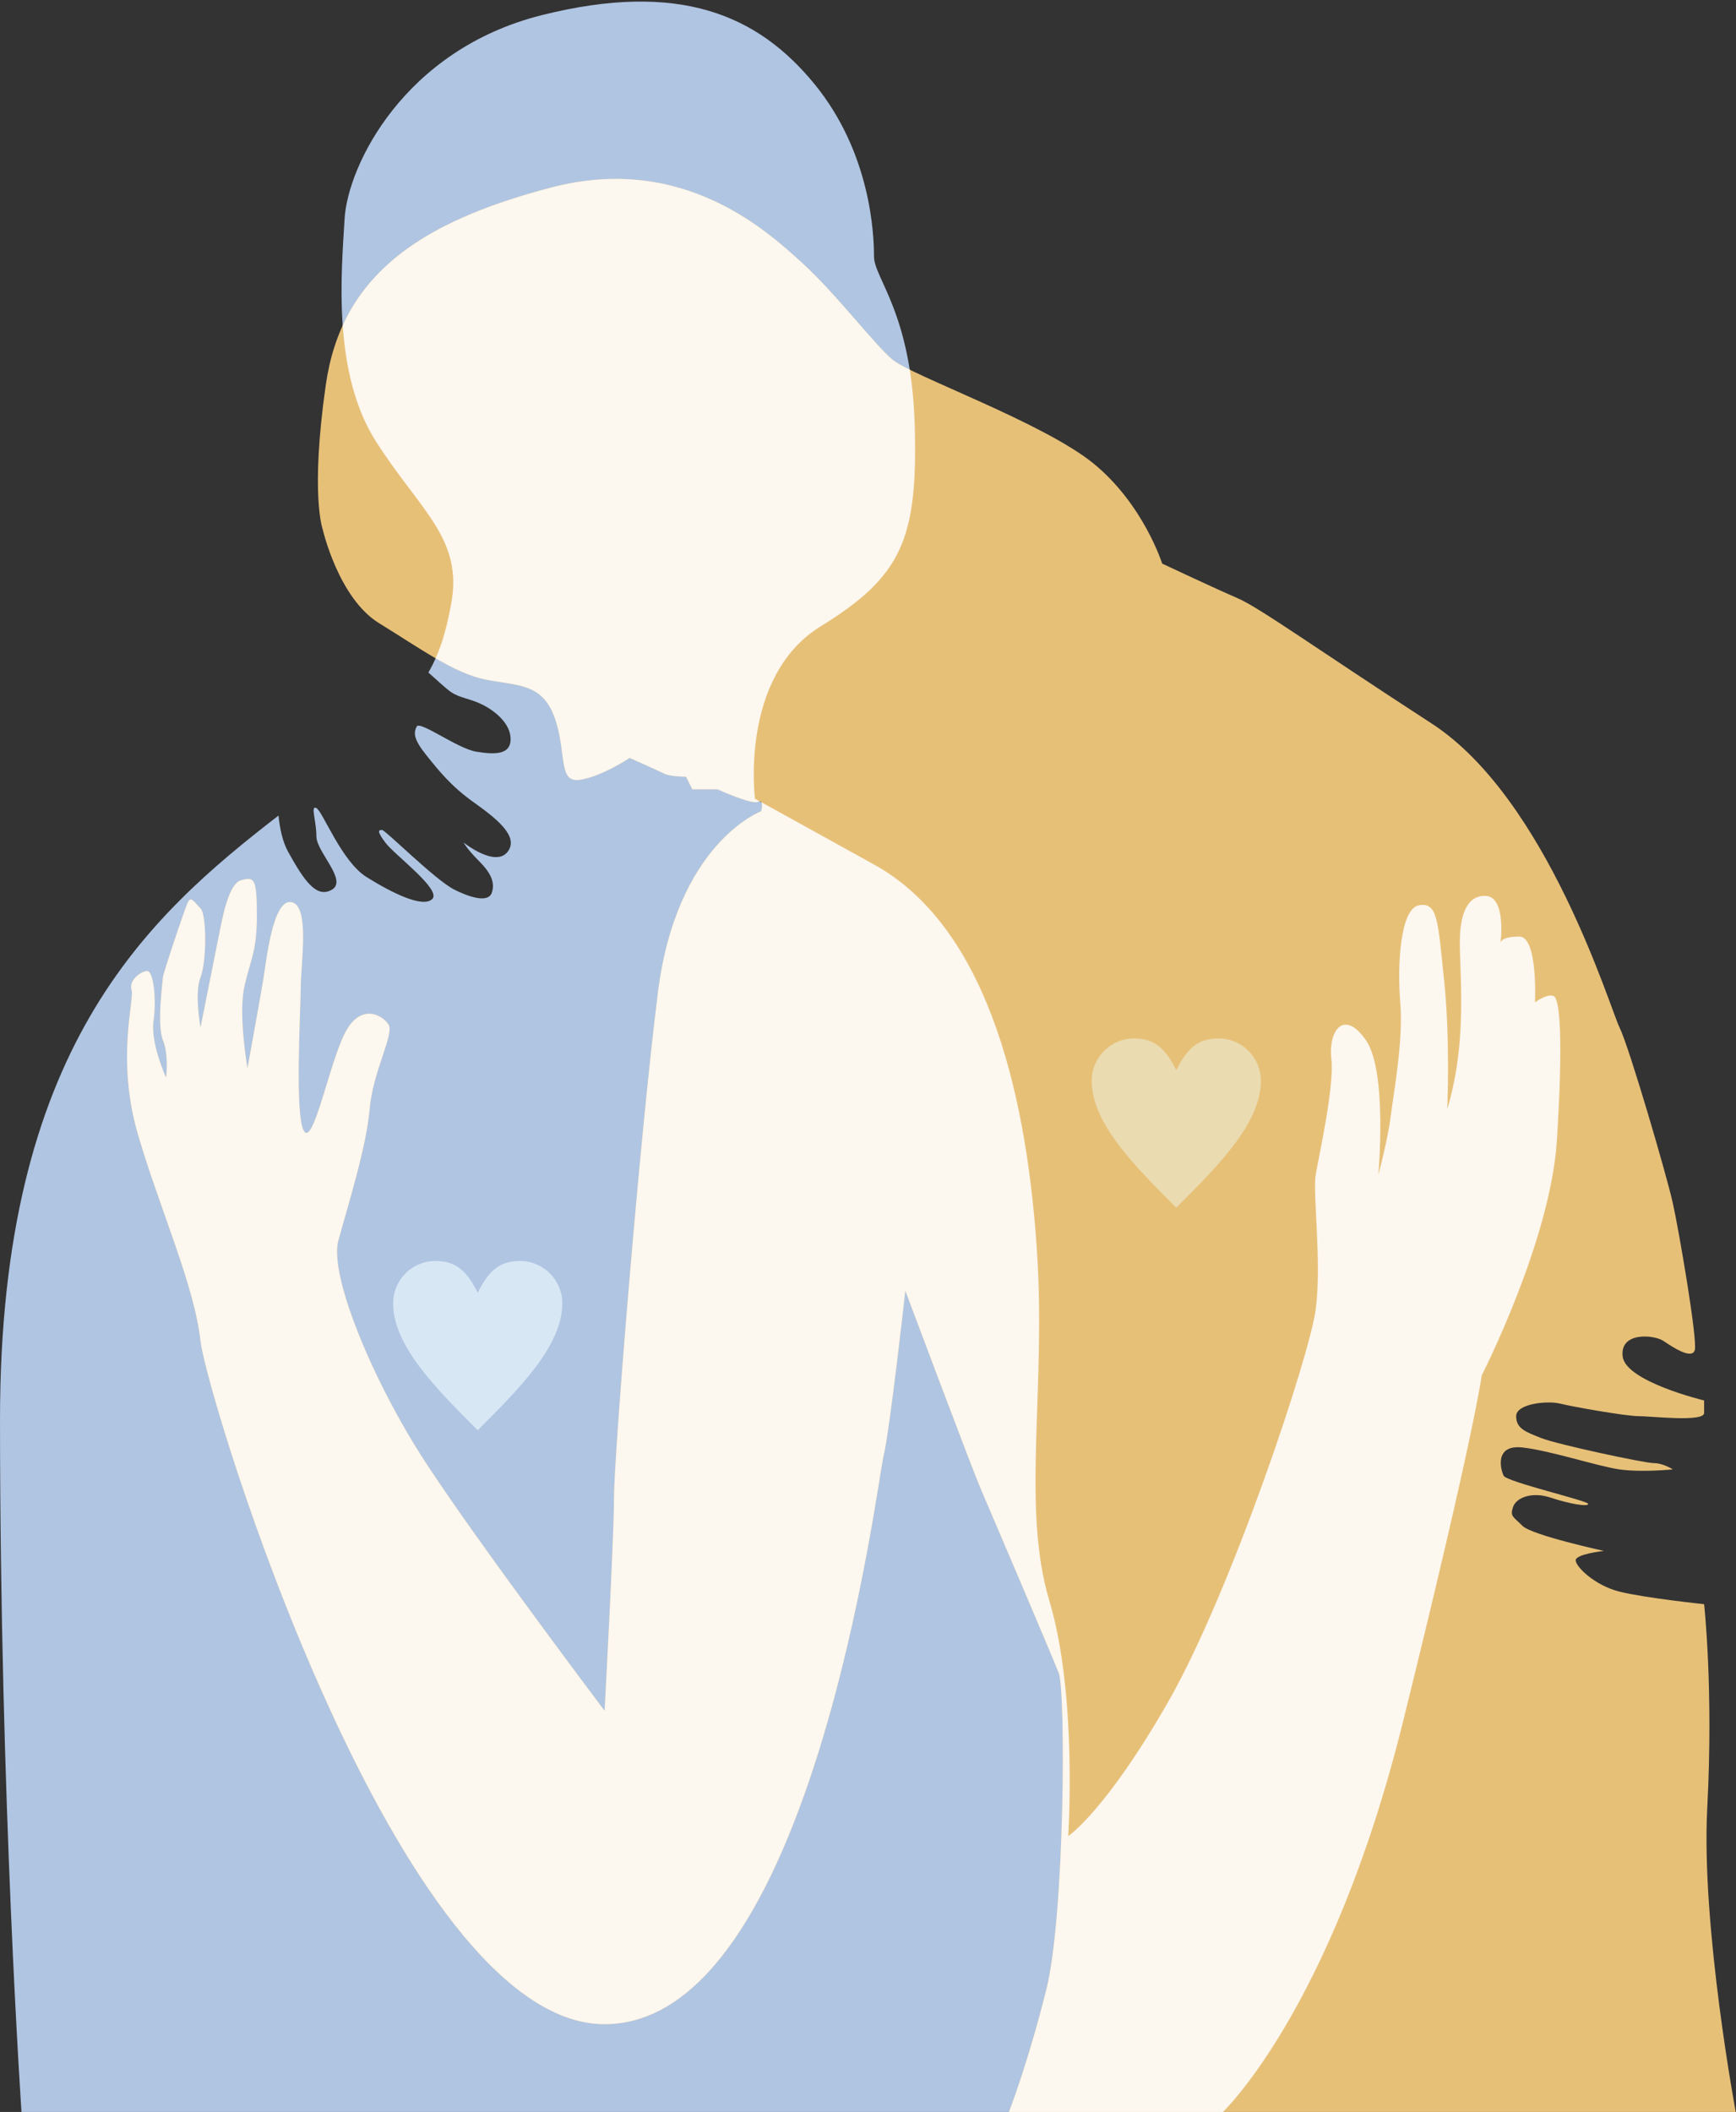 <?xml version="1.0" encoding="UTF-8"?> <svg xmlns="http://www.w3.org/2000/svg" xmlns:xlink="http://www.w3.org/1999/xlink" xmlns:xodm="http://www.corel.com/coreldraw/odm/2003" xml:space="preserve" width="194.028mm" height="236.008mm" version="1.1" style="shape-rendering:geometricPrecision; text-rendering:geometricPrecision; image-rendering:optimizeQuality; fill-rule:evenodd; clip-rule:evenodd" viewBox="0 0 19402.78 23600.82"><rect x="0" y="0" width="19402.78" height="23600.82" fill="#333333" stroke="none"/> <defs> <style type="text/css"> .fil1 {fill:none} .fil0 {fill:#B0C5E2} .fil2 {fill:#E7C078} .fil4 {fill:#D8E7F4;fill-rule:nonzero} .fil5 {fill:#EADBB0;fill-rule:nonzero} .fil3 {fill:white;fill-opacity:0.878} </style> </defs> <g id="Слой_x0020_1">  <g id="_2655371614528"> <path class="fil0" d="M241.29 23618.45l11028.78 0 2380.81 0c0,0 1229.24,-1138.34 2034.52,-4395.72 805.28,-3257.38 875.3,-3852.83 875.3,-3852.83 0,0 770.28,-1506.1 840.3,-2626.92 70.02,-1120.82 35.01,-1576.16 -35.02,-1611.18 -70.03,-35.02 -210.07,70.06 -210.07,70.06 0,0 35,-735.54 -175.06,-735.54 -210.07,0 -210.07,70.05 -210.07,70.05 0,0 70.03,-525.39 -175.06,-525.39 -245.09,0 -280.11,315.23 -280.11,525.39 0,210.15 35.01,630.46 0,1085.79 -35,455.33 -140.04,770.56 -140.04,770.56 0,0 35.02,-770.57 -35.01,-1436.05 -70.03,-665.48 -70.04,-875.64 -280.1,-840.61 -210.07,35.03 -245.07,665.49 -210.07,1085.8 35.01,420.3 -70.04,980.72 -105.04,1260.92 -35,280.2 -140.05,665.49 -140.05,665.49 0,0 105.04,-1155.85 -140.04,-1506.11 -245.08,-350.26 -420.14,-105.07 -385.13,210.16 35,315.23 -140.05,1085.8 -175.06,1295.95 -35.02,210.15 70.02,980.71 0,1506.1 -70.03,525.39 -945.34,3152.31 -1645.58,4378.2 -700.23,1225.9 -1120.38,1506.11 -1120.38,1506.11 0,0 105.04,-1576.16 -210.07,-2626.93 -315.11,-1050.77 -35,-2346.72 -140.05,-3922.87 -105.04,-1576.16 -490.18,-3572.61 -1820.63,-4308.15 -1330.45,-735.55 -1330.45,-735.55 -1330.45,-735.55 0,0 -175.06,-1365.98 735.25,-1926.4 910.31,-560.42 1085.37,-980.72 1050.36,-2241.65 -35.02,-1260.92 -455.16,-1646.2 -455.16,-1891.38 0,-245.19 -35.01,-1155.85 -665.23,-1926.41 -630.22,-770.57 -1505.5,-1155.85 -3046.04,-770.57 -1540.54,385.29 -2170.75,1681.22 -2205.76,2276.66 -35.02,595.45 -140.06,1716.27 350.11,2486.83 490.17,770.57 980.34,1085.8 840.29,1821.33 -54.24,284.84 -113.77,517.16 -253.74,762.04 105.07,94.15 207.07,187.55 253.74,218.68 105.04,70.06 210.08,70.05 350.13,140.11 140.04,70.05 315.1,210.15 315.1,385.28 0,175.13 -175.06,175.12 -385.13,140.1 -210.08,-35.01 -630.22,-350.25 -665.22,-280.21 -35.01,70.05 -35.02,140.11 105.03,315.23 140.05,175.12 280.09,350.26 525.18,525.39 245.09,175.13 525.18,385.29 385.13,560.42 -140.05,175.13 -490.17,-105.09 -490.17,-105.09 0,0 35.01,70.06 175.06,210.16 140.05,140.1 175.06,245.18 140.05,350.26 -35.02,105.08 -210.07,70.05 -420.14,-35.03 -210.08,-105.07 -770.27,-665.49 -805.28,-665.49 -35.02,0 -70.03,0 35.01,140.1 105.05,140.1 630.22,525.39 525.18,630.47 -105.05,105.07 -455.16,-70.05 -735.25,-245.18 -280.1,-175.13 -490.17,-735.55 -560.19,-770.56 -70.02,-35.02 0,140.1 0,315.23 0,175.13 350.11,490.36 175.06,595.43 -175.05,105.08 -315.11,-105.07 -490.17,-420.3 -62.78,-113.06 -94.05,-262.16 -108.32,-406.9 -1478.27,1142.69 -3112.79,2609.73 -3112.79,6746.53 0,4238.11 241.29,7758.19 241.29,7758.19z"></path> <path class="fil1" d="M11270.07 23618.45l2380.81 0c0,0 1229.24,-1138.34 2034.52,-4395.72 805.28,-3257.38 875.3,-3852.83 875.3,-3852.83 0,0 770.28,-1506.1 840.3,-2626.92 70.02,-1120.82 35.01,-1576.16 -35.02,-1611.18 -70.03,-35.02 -210.07,70.06 -210.07,70.06 0,0 35,-735.54 -175.06,-735.54 -210.07,0 -210.07,70.05 -210.07,70.05 0,0 70.03,-525.39 -175.06,-525.39 -245.09,0 -280.11,315.23 -280.11,525.39 0,210.15 35.01,630.46 0,1085.79 -35,455.33 -140.04,770.56 -140.04,770.56 0,0 35.02,-770.57 -35.01,-1436.05 -70.03,-665.48 -70.04,-875.64 -280.1,-840.61 -210.07,35.03 -245.07,665.49 -210.07,1085.8 35.01,420.3 -70.04,980.72 -105.04,1260.92 -35,280.2 -140.05,665.49 -140.05,665.49 0,0 105.04,-1155.85 -140.04,-1506.11 -245.08,-350.26 -420.14,-105.07 -385.13,210.16 35,315.23 -140.05,1085.8 -175.06,1295.95 -35.02,210.15 70.02,980.71 0,1506.1 -70.03,525.39 -945.34,3152.31 -1645.58,4378.2 -700.23,1225.9 -1120.38,1506.11 -1120.38,1506.11 0,0 105.04,-1576.16 -210.07,-2626.93 -315.11,-1050.77 -35,-2346.72 -140.05,-3922.87 -105.04,-1576.16 -490.18,-3572.61 -1820.63,-4308.15l-1258.22 -695.61c15.92,27.64 -2.21,100.16 -2.21,100.16 0,0 -945.34,350.27 -1155.4,2031.5 -210.07,1681.23 -490.16,5183.8 -490.16,5639.13 0,455.33 -105.05,2381.75 -105.05,2381.75 0,0 -1400.48,-1856.37 -1995.68,-2767.04 -595.2,-910.66 -1085.37,-2101.53 -980.34,-2486.82 105.03,-385.28 315.11,-1050.77 350.12,-1471.08 35.02,-420.3 280.11,-840.62 210.08,-945.69 -70.03,-105.07 -315.11,-245.16 -490.17,105.08 -175.06,350.25 -350.12,1260.93 -455.16,1085.8 -105.04,-175.13 -35.01,-1366.01 -35.01,-1611.18 0,-245.18 105.04,-910.67 -105.04,-945.7 -210.07,-35.02 -280.09,665.48 -315.1,875.64 -35.02,210.16 -175.07,980.72 -175.07,980.72 0,0 -105.03,-595.43 -35.01,-910.66 70.02,-315.24 140.05,-385.29 140.05,-805.6 0,-420.3 -35.02,-420.29 -175.06,-385.27 -140.05,35.02 -210.07,420.3 -245.08,595.43 -35.02,175.13 -210.08,1050.77 -210.08,1050.77 0,0 -70.03,-385.28 0,-560.41 70.03,-175.13 70.03,-700.51 0,-770.56 -70.03,-70.06 -105.03,-140.11 -140.05,-70.06 -35.01,70.06 -280.09,805.6 -280.09,840.62 0,35.02 -70.02,525.38 0,700.51 70.02,175.13 35,420.3 35,420.3 0,0 -175.06,-385.28 -140.04,-630.46 35.01,-245.17 0.01,-560.4 -70.02,-560.4 -70.03,0 -210.08,105.08 -175.06,210.15 35.01,105.08 -175.08,770.56 70.01,1611.18 245.09,840.62 630.22,1681.23 700.25,2311.7 70.03,630.46 2205.75,7635.59 4516.55,7635.59 2310.81,0 3046.05,-6059.43 3116.07,-6339.64 70.03,-280.21 245.09,-1856.37 245.09,-1856.37 0,0 735.26,1961.43 840.3,2206.62 105.03,245.18 798.81,1870.78 875.29,2066.51 76.49,195.73 70.03,2696.99 -140.04,3537.6 -210.08,840.61 -423.96,1383.51 -423.96,1383.51zm-2778.86 -14663.8l-53.3 -29.47c0,0 -175.06,-1365.98 735.25,-1926.4 910.31,-560.42 1085.37,-980.72 1050.36,-2241.65 -6.62,-238.31 -27.01,-445.29 -55.7,-626.01 -89.51,-44.34 -155.71,-81.46 -189.38,-109.53 -210.08,-175.12 -630.23,-735.55 -1015.36,-1085.8 -385.12,-350.24 -1330.45,-1225.88 -2800.96,-840.6 -1175.45,307.97 -1970.52,750.28 -2331.69,1541.49 31.63,446.89 128.37,914.14 371.01,1295.58 490.17,770.57 980.34,1085.8 840.29,1821.33 -42.41,222.72 -88.07,413.33 -172.87,602.93 197.78,114.46 382.3,202.54 558.01,237.69 350.11,70.05 630.22,35.02 770.26,420.31 140.05,385.28 35.02,735.54 280.1,700.52 245.08,-35.03 560.19,-245.19 560.19,-245.19 0,0 315.11,140.1 385.13,175.13 70.03,35.03 245.08,35.03 245.08,35.03l70.03 140.1 280.1 0c0,0 385.12,175.13 455.15,140.1 7.16,-3.57 13.19,-5.3 18.3,-5.56z"></path> <path class="fil2" d="M3606.24 5912.97c0,0 175.06,770.58 630.21,1050.78 455.16,280.2 840.31,560.42 1190.42,630.46 350.11,70.05 630.22,35.02 770.26,420.31 140.05,385.28 35.02,735.54 280.1,700.52 245.08,-35.03 560.19,-245.19 560.19,-245.19 0,0 315.11,140.1 385.13,175.13 70.03,35.03 245.08,35.03 245.08,35.03l70.03 140.1 280.1 0c0,0 385.12,175.13 455.15,140.1 70.03,-35.03 35.02,105.07 35.02,105.07 0,0 -945.34,350.27 -1155.4,2031.5 -210.07,1681.23 -490.16,5183.8 -490.16,5639.13 0,455.33 -105.05,2381.75 -105.05,2381.75 0,0 -1400.48,-1856.37 -1995.68,-2767.04 -595.2,-910.66 -1085.37,-2101.53 -980.34,-2486.82 105.03,-385.28 315.11,-1050.77 350.12,-1471.08 35.02,-420.3 280.11,-840.62 210.08,-945.69 -70.03,-105.07 -315.11,-245.16 -490.17,105.08 -175.06,350.25 -350.12,1260.93 -455.16,1085.8 -105.04,-175.13 -35.01,-1366.01 -35.01,-1611.18 0,-245.18 105.04,-910.67 -105.04,-945.7 -210.07,-35.02 -280.09,665.48 -315.1,875.64 -35.02,210.16 -175.07,980.72 -175.07,980.72 0,0 -105.03,-595.43 -35.01,-910.66 70.02,-315.24 140.05,-385.29 140.05,-805.6 0,-420.3 -35.02,-420.29 -175.06,-385.27 -140.05,35.02 -210.07,420.3 -245.08,595.43 -35.02,175.13 -210.08,1050.77 -210.08,1050.77 0,0 -70.03,-385.28 0,-560.41 70.03,-175.13 70.03,-700.51 0,-770.56 -70.03,-70.06 -105.03,-140.11 -140.05,-70.06 -35.01,70.06 -280.09,805.6 -280.09,840.62 0,35.02 -70.02,525.38 0,700.51 70.02,175.13 35,420.3 35,420.3 0,0 -175.06,-385.28 -140.04,-630.46 35.01,-245.17 0.01,-560.4 -70.02,-560.4 -70.03,0 -210.08,105.08 -175.06,210.15 35.01,105.08 -175.08,770.56 70.01,1611.18 245.09,840.62 630.22,1681.23 700.25,2311.7 70.03,630.46 2205.75,7635.59 4516.55,7635.59 2310.81,0 3046.05,-6059.43 3116.07,-6339.64 70.03,-280.21 245.09,-1856.37 245.09,-1856.37 0,0 735.26,1961.43 840.3,2206.62 105.03,245.18 798.81,1870.78 875.29,2066.51 76.49,195.73 70.03,2696.99 -140.04,3537.6 -210.08,840.61 -423.96,1383.51 -423.96,1383.51l8132.71 0c0,0 -391.23,-2084.02 -321.21,-3415 70.02,-1330.98 -35.01,-2276.67 -35.01,-2276.67 0,0 -665.23,-70.05 -945.33,-140.1 -280.09,-70.06 -490.17,-280.22 -490.17,-350.26 0,-70.05 315.11,-105.08 315.11,-105.08 0,0 -805.28,-175.11 -910.31,-280.2 -105.03,-105.08 -140.04,-105.08 -105.03,-210.16 35,-105.07 210.06,-175.11 420.14,-105.07 210.07,70.05 420.14,105.07 420.14,70.05 0,-35.03 -910.32,-245.19 -945.33,-315.23 -35,-70.05 -105.03,-350.26 210.08,-315.24 315.11,35.03 840.28,210.17 1085.37,245.19 245.09,35.02 595.21,0 595.21,0 0,0 -105.03,-70.06 -210.07,-70.06 -105.04,0 -1085.37,-210.14 -1260.43,-280.2 -175.07,-70.05 -280.11,-105.08 -280.11,-245.18 0,-140.11 350.12,-175.13 490.17,-140.11 140.05,35.03 735.26,140.11 875.31,140.11 140.05,0 735.25,70.06 735.25,-35.02 0,-105.09 0,-140.1 0,-140.1 0,0 -875.3,-210.15 -910.31,-490.36 -35.02,-280.22 350.12,-245.18 455.15,-175.13 105.04,70.04 315.11,210.14 350.13,105.07 35.01,-105.07 -175.08,-1330.97 -245.09,-1646.2 -70.02,-315.23 -490.17,-1751.28 -595.21,-1961.44 -105.03,-210.16 -805.29,-2556.87 -2100.72,-3397.49 -1295.44,-840.62 -1925.67,-1295.94 -2170.75,-1401.02 -245.08,-105.09 -840.28,-385.29 -840.28,-385.29 0,0 -210.07,-665.49 -770.27,-1120.82 -560.2,-455.33 -2030.7,-980.73 -2240.77,-1155.85 -210.08,-175.12 -630.23,-735.55 -1015.36,-1085.8 -385.12,-350.24 -1330.45,-1225.88 -2800.96,-840.6 -1470.51,385.27 -2345.81,980.72 -2520.87,2206.61 -175.06,1225.9 -35.01,1611.17 -35.01,1611.17z"></path> <path class="fil3" d="M11270.07 23618.45l2380.81 0c0,0 1229.24,-1138.34 2034.52,-4395.72 805.28,-3257.38 875.3,-3852.83 875.3,-3852.83 0,0 770.28,-1506.1 840.3,-2626.92 70.02,-1120.82 35.01,-1576.16 -35.02,-1611.18 -70.03,-35.02 -210.07,70.06 -210.07,70.06 0,0 35,-735.54 -175.06,-735.54 -210.07,0 -210.07,70.05 -210.07,70.05 0,0 70.03,-525.39 -175.06,-525.39 -245.09,0 -280.11,315.23 -280.11,525.39 0,210.15 35.01,630.46 0,1085.79 -35,455.33 -140.04,770.56 -140.04,770.56 0,0 35.02,-770.57 -35.01,-1436.05 -70.03,-665.48 -70.04,-875.64 -280.1,-840.61 -210.07,35.03 -245.07,665.49 -210.07,1085.8 35.01,420.3 -70.04,980.72 -105.04,1260.92 -35,280.2 -140.05,665.49 -140.05,665.49 0,0 105.04,-1155.85 -140.04,-1506.11 -245.08,-350.26 -420.14,-105.07 -385.13,210.16 35,315.23 -140.05,1085.8 -175.06,1295.95 -35.02,210.15 70.02,980.71 0,1506.1 -70.03,525.39 -945.34,3152.31 -1645.58,4378.2 -700.23,1225.9 -1120.38,1506.11 -1120.38,1506.11 0,0 105.04,-1576.16 -210.07,-2626.93 -315.11,-1050.77 -35,-2346.72 -140.05,-3922.87 -105.04,-1576.16 -490.18,-3572.61 -1820.63,-4308.15l-1258.22 -695.61c15.92,27.64 -2.21,100.16 -2.21,100.16 0,0 -945.34,350.27 -1155.4,2031.5 -210.07,1681.23 -490.16,5183.8 -490.16,5639.13 0,455.33 -105.05,2381.75 -105.05,2381.75 0,0 -1400.48,-1856.37 -1995.68,-2767.04 -595.2,-910.66 -1085.37,-2101.53 -980.34,-2486.82 105.03,-385.28 315.11,-1050.77 350.12,-1471.08 35.02,-420.3 280.11,-840.62 210.08,-945.69 -70.03,-105.07 -315.11,-245.16 -490.17,105.08 -175.06,350.25 -350.12,1260.93 -455.16,1085.8 -105.04,-175.13 -35.01,-1366.01 -35.01,-1611.18 0,-245.18 105.04,-910.67 -105.04,-945.7 -210.07,-35.02 -280.09,665.48 -315.1,875.64 -35.02,210.16 -175.07,980.72 -175.07,980.72 0,0 -105.03,-595.43 -35.01,-910.66 70.02,-315.24 140.05,-385.29 140.05,-805.6 0,-420.3 -35.02,-420.29 -175.06,-385.27 -140.05,35.02 -210.07,420.3 -245.08,595.43 -35.02,175.13 -210.08,1050.77 -210.08,1050.77 0,0 -70.03,-385.28 0,-560.41 70.03,-175.13 70.03,-700.51 0,-770.56 -70.03,-70.06 -105.03,-140.11 -140.05,-70.06 -35.01,70.06 -280.09,805.6 -280.09,840.62 0,35.02 -70.02,525.38 0,700.51 70.02,175.13 35,420.3 35,420.3 0,0 -175.06,-385.28 -140.04,-630.46 35.01,-245.17 0.01,-560.4 -70.02,-560.4 -70.03,0 -210.08,105.08 -175.06,210.15 35.01,105.08 -175.08,770.56 70.01,1611.18 245.09,840.62 630.22,1681.23 700.25,2311.7 70.03,630.46 2205.75,7635.59 4516.55,7635.59 2310.81,0 3046.05,-6059.43 3116.07,-6339.64 70.03,-280.21 245.09,-1856.37 245.09,-1856.37 0,0 735.26,1961.43 840.3,2206.62 105.03,245.18 798.81,1870.78 875.29,2066.51 76.49,195.73 70.03,2696.99 -140.04,3537.6 -210.08,840.61 -423.96,1383.51 -423.96,1383.51zm-2778.86 -14663.8l-53.3 -29.47c0,0 -175.06,-1365.98 735.25,-1926.4 910.31,-560.42 1085.37,-980.72 1050.36,-2241.65 -6.62,-238.31 -27.01,-445.29 -55.7,-626.01 -89.51,-44.34 -155.71,-81.46 -189.38,-109.53 -210.08,-175.12 -630.23,-735.55 -1015.36,-1085.8 -385.12,-350.24 -1330.45,-1225.88 -2800.96,-840.6 -1175.45,307.97 -1970.52,750.28 -2331.69,1541.49 31.63,446.89 128.37,914.14 371.01,1295.58 490.17,770.57 980.34,1085.8 840.29,1821.33 -42.41,222.72 -88.07,413.33 -172.87,602.93 197.78,114.46 382.3,202.54 558.01,237.69 350.11,70.05 630.22,35.02 770.26,420.31 140.05,385.28 35.02,735.54 280.1,700.52 245.08,-35.03 560.19,-245.19 560.19,-245.19 0,0 315.11,140.1 385.13,175.13 70.03,35.03 245.08,35.03 245.08,35.03l70.03 140.1 280.1 0c0,0 385.12,175.13 455.15,140.1 7.16,-3.57 13.19,-5.3 18.3,-5.56z"></path> <path class="fil4" d="M5339.33 14446.09c118.17,-236.42 236.33,-354.62 472.67,-354.62 260.91,0 472.66,211.83 472.66,472.84 0,472.85 -472.66,945.7 -945.33,1418.54 -472.66,-472.84 -945.32,-945.69 -945.32,-1418.54 0,-261.01 211.75,-472.84 472.66,-472.84 236.34,0 354.5,118.2 472.66,354.62z"></path> <path class="fil5" d="M13147.03 11959.27c118.16,-236.41 236.33,-354.62 472.66,-354.62 260.91,0 472.67,211.83 472.67,472.84 0,472.85 -472.67,945.7 -945.33,1418.54 -472.66,-472.84 -945.33,-945.69 -945.33,-1418.54 0,-261.01 211.76,-472.84 472.67,-472.84 236.33,0 354.5,118.21 472.66,354.62z"></path> </g> </g> </svg> 